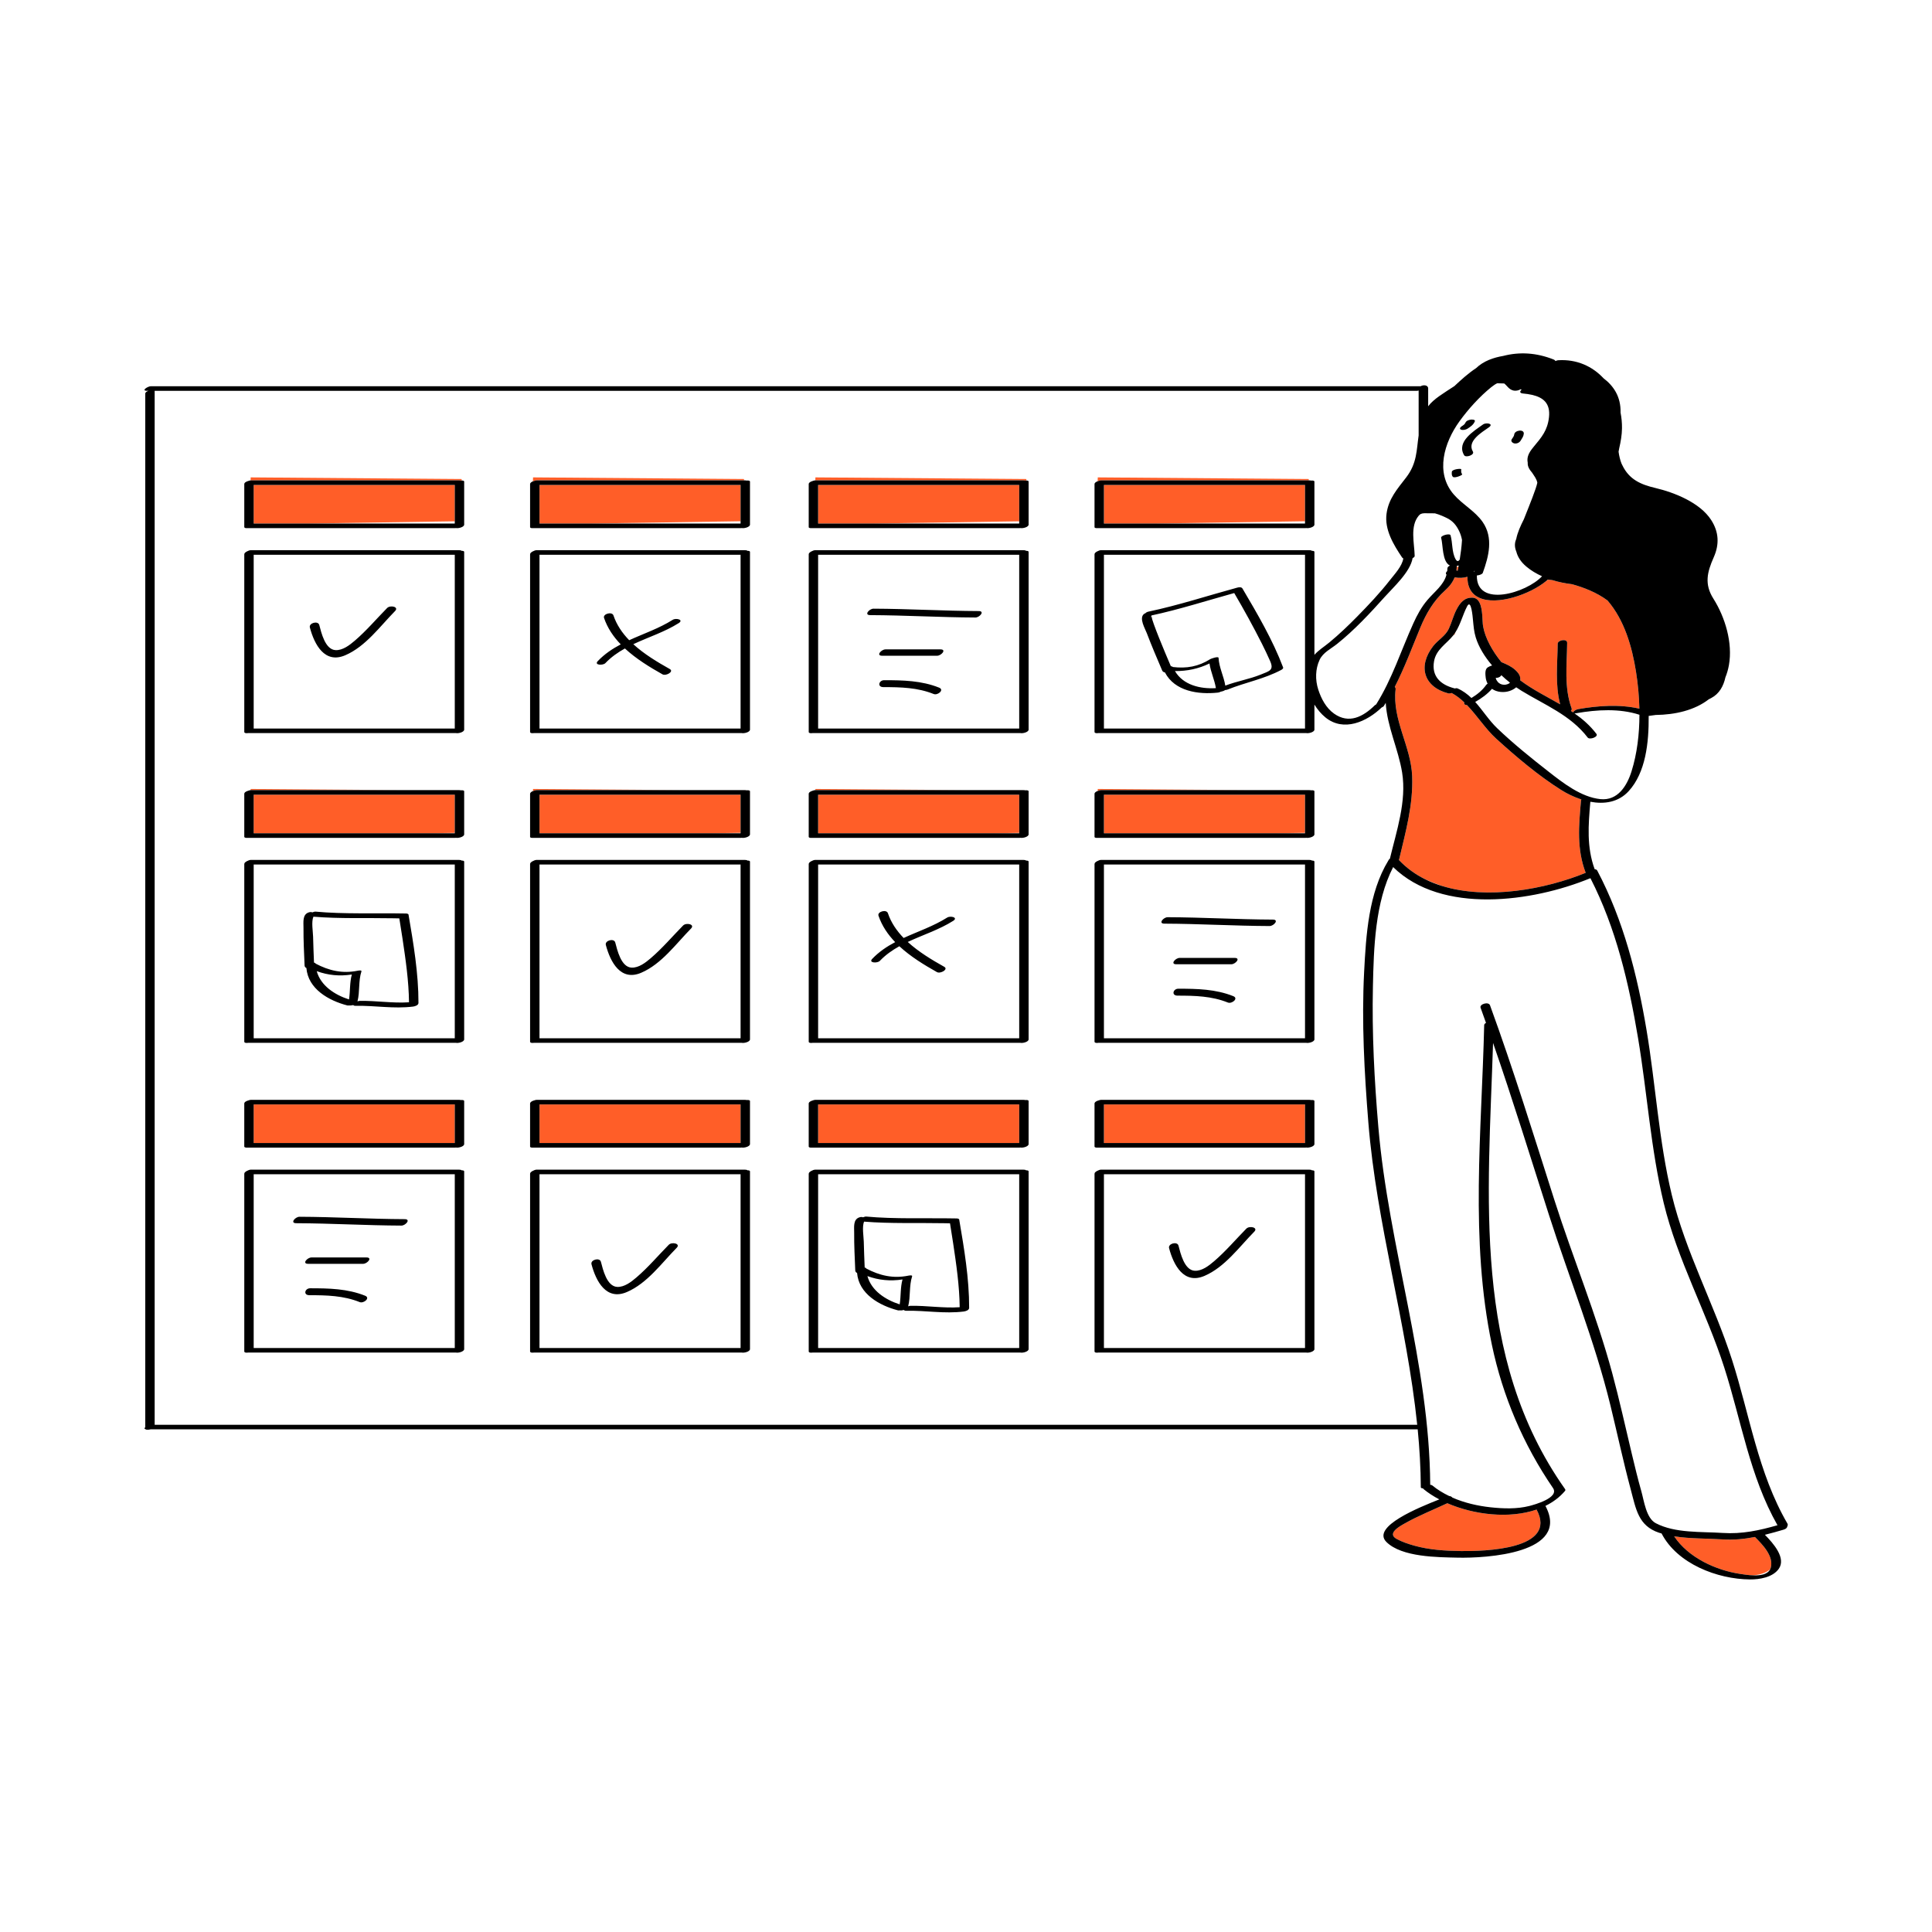 <svg xmlns="http://www.w3.org/2000/svg" xmlns:xlink="http://www.w3.org/1999/xlink" id="Layer_1" x="0px" y="0px" width="595.28px" height="595.28px" viewBox="0 0 595.28 595.28" xml:space="preserve"><path id="color_x5F_2" fill="#ff5e28" d="M340.137,340.294c20.653,0,41.306,0,61.959,0c0,3.962,0,7.924,0,11.887 c-20.653,0-41.306,0-61.959,0C340.137,348.219,340.137,344.257,340.137,340.294z M338.242,339.137 c0.044-0.015,0.088-0.031,0.133-0.044l-0.131-0.001L338.242,339.137z M250.743,353.592l0.096-0.001c-0.032,0-0.063,0-0.096,0 V353.592z M252.076,352.181c20.653,0,41.306,0,61.958,0c0-3.962,0-7.924,0-11.887c-20.653,0-41.306,0-61.958,0 C252.076,344.257,252.076,348.219,252.076,352.181z M166.226,352.181c20.653,0,41.306,0,61.959,0c0-3.962,0-7.924,0-11.887 c-20.653,0-41.306,0-61.959,0C166.226,344.257,166.226,348.219,166.226,352.181z M163.743,353.592l0.056-0.001 c-0.02-0.002-0.037-0.006-0.056-0.009L163.743,353.592z M164.241,339.167c0.071-0.027,0.146-0.051,0.22-0.074l-0.218-0.002 L164.241,339.167z M78.165,352.181c20.653,0,41.306,0,61.959,0c0-3.962,0-7.924,0-11.887c-20.653,0-41.306,0-61.959,0 C78.165,344.257,78.165,348.219,78.165,352.181z M76.743,353.592l0.096-0.001c-0.032,0-0.063,0-0.096,0V353.592z M338.243,243.092 l-0.021,0.617c0.094-0.033,0.19-0.063,0.289-0.089c0.263-0.102,0.522-0.169,0.722-0.169c15.222,0,30.444,0,45.666,0L338.243,243.092 z M340.137,256.746c17.677,0,35.354,0,53.032,0l8.927-0.136c0-3.917,0-7.833,0-11.75c-20.653,0-41.306,0-61.959,0 C340.137,248.822,340.137,252.784,340.137,256.746z M252.076,256.746c18.031,0,36.062,0,54.093,0l7.866-0.12 c0-3.922,0-7.844,0-11.766c-20.653,0-41.306,0-61.958,0C252.076,248.822,252.076,252.784,252.076,256.746z M251.243,243.092 l-0.012,0.359c15.556,0,31.112,0,46.667,0L251.243,243.092z M166.226,256.746c17.647,0,35.295,0,52.943,0l9.016-0.138 c0-3.916,0-7.832,0-11.748c-20.653,0-41.306,0-61.959,0C166.226,248.822,166.226,252.784,166.226,256.746z M164.243,243.092 l-0.022,0.649c0.122-0.047,0.249-0.087,0.378-0.121c0.264-0.102,0.522-0.169,0.722-0.169c15.192,0,30.385,0,45.578,0 L164.243,243.092z M78.165,256.746c18.001,0,36.002,0,54.004,0l7.955-0.122c0-3.921,0-7.843,0-11.764c-20.653,0-41.306,0-61.959,0 C78.165,248.822,78.165,252.784,78.165,256.746z M77.243,243.092l-0.013,0.361c0.01,0,0.021-0.002,0.03-0.002 c15.546,0,31.092,0,46.638,0L77.243,243.092z M340.137,161.311c5.332,0,10.664,0,15.996,0l45.963-0.702c0-3.728,0-7.456,0-11.184 c-20.653,0-41.306,0-61.959,0C340.137,153.388,340.137,157.349,340.137,161.311z M338.202,148.281 c0.1-0.036,0.204-0.068,0.309-0.096c0.263-0.102,0.522-0.169,0.722-0.169c21.336,0,42.674,0,64.011,0v-0.424l-65-0.5 L338.202,148.281z M251.211,148.016c21.388,0,42.776,0,64.164,0c0.236,0,0.409,0.021,0.533,0.058c0.117-0.012,0.23-0.02,0.335-0.018 v-0.464l-65-0.5L251.211,148.016z M252.076,161.311c5.686,0,11.371,0,17.057,0l44.902-0.686c0-3.733,0-7.467,0-11.2 c-20.653,0-41.306,0-61.958,0C252.076,153.388,252.076,157.349,252.076,161.311z M164.201,148.315 c0.127-0.051,0.261-0.094,0.397-0.13c0.264-0.102,0.522-0.169,0.722-0.169c21.307,0,42.615,0,63.922,0v-0.424l-65-0.5 L164.201,148.315z M166.226,161.311c5.302,0,10.605,0,15.907,0l46.052-0.703c0-3.728,0-7.455,0-11.183c-20.653,0-41.306,0-61.959,0 C166.226,153.388,166.226,157.349,166.226,161.311z M78.165,161.311c5.656,0,11.313,0,16.968,0l44.991-0.687 c0-3.733,0-7.466,0-11.199c-20.653,0-41.306,0-61.959,0C78.165,153.388,78.165,157.349,78.165,161.311z M77.211,148.021 c0.016-0.001,0.034-0.004,0.049-0.004c21.401,0,42.802,0,64.204,0c0.236,0,0.409,0.021,0.533,0.058 c0.085-0.009,0.167-0.014,0.247-0.016v-0.467l-65-0.5L77.211,148.021z M445.946,463.17c-4.389,2.055-8.954,3.865-13.167,6.25 c-1.459,0.827-5.607,3.062-2.407,4.776c1.708,0.915,3.518,1.518,5.376,2.042c4.618,1.305,9.621,1.606,14.396,1.665 c7.155,0.087,29.933-0.429,23.3-12.782C465.046,468.009,454.227,466.757,445.946,463.17z M540.729,473.571 c-3.258,0.632-6.554,0.97-9.987,0.742c-4.766-0.316-10.008-0.172-14.907-0.949c4.337,6.55,12.825,10.455,20.325,11.583 c0.976,0.146,2.551,0.408,4.143,0.45c2.003-0.231,3.846-0.746,5.114-1.874c0.085-0.172,0.158-0.355,0.208-0.557 C546.517,479.435,543.079,475.93,540.729,473.571z M448.243,195.426c0,0,0.075-0.235,0.198-0.617 c-0.157,0.246-0.313,0.492-0.491,0.729c-0.07,0.093-0.144,0.181-0.216,0.271C448.044,195.572,448.243,195.426,448.243,195.426z  M449.354,174.719c0,0,0.007-0.038,0.019-0.098l-0.526,0.041c-0.017,0.381-0.048,0.75-0.097,1.103c0.125,0.037,0.25,0.069,0.375,0.1 L449.354,174.719z M495.297,185.013c-3.346-2.499-7.455-4.056-10.935-5.01c-2.023-0.237-4.062-0.65-6.019-1.25 c-0.852-0.121-1.354-0.165-1.354-0.165s-0.2,0.153-0.536,0.393c-4.975,4.143-15.246,7.717-20.711,5.179 c-0.58-0.269-1.107-0.603-1.566-1.016c-1.292-1.164-2.06-2.923-2.033-5.429c-1.283,0.392-2.624,0.418-3.943,0.178 c-0.595,1.509-1.585,2.805-3.011,4.086c-3.476,3.124-5.762,7.051-7.537,11.325c-2.566,6.18-4.875,12.426-7.908,18.349 c0.192,0.165,0.304,0.404,0.265,0.736c-1.094,9.379,4.76,17.559,5.099,26.771c0.327,8.885-1.974,17.001-3.994,25.55 c-0.021,0.089-0.056,0.173-0.099,0.254c2.408,2.556,5.222,4.554,8.323,6.065c1.526,0.663,3.175,1.321,4.91,1.932 c14.073,4.382,31.975,1.026,44.327-4.028c-2.79-7.343-2.122-14.476-1.446-22.253c0.009-0.109,0.045-0.209,0.09-0.305l-0.156-0.108 c-2.187-0.728-4.269-1.748-6.051-2.871c-7.073-4.455-13.824-10.185-20.012-15.802c-3.226-2.928-5.848-7.064-9.001-10.343 c-0.199-0.007-0.394-0.039-0.576-0.125c-0.337-0.16-0.342-0.424-0.213-0.665c-1.203-1.156-2.493-2.169-3.926-2.936 c-0.38,0.132-0.762,0.195-1.024,0.126c-7.639-2.005-9.453-8.396-4.685-14.561c1.481-1.916,3.794-3.108,4.84-5.375 c0.882-1.912,1.391-4.027,2.363-5.893c1.104-2.116,2.449-3.789,4.995-3.66c0.207,0.011,0.397,0.046,0.575,0.101 c0.687,0.209,1.167,0.731,1.514,1.421c1.052,2.089,0.835,5.755,1.09,7.24c0.64,3.729,2.94,7.773,5.675,11.125 c0.035,0.011,0.073,0.008,0.107,0.021c1.449,0.585,2.98,1.286,4.145,2.355c0.692,0.636,1.435,1.466,1.537,2.45 c0.027,0.26,0.023,0.508-0.007,0.746c3.843,2.89,8.171,5.008,12.308,7.397c-1.605-6.061-0.828-12.439-0.766-18.667 c0.012-1.144,2.933-1.675,2.919-0.285c-0.068,6.773-1,13.698,1.371,20.204c0.104,0.287-0.002,0.554-0.226,0.774 c0.235,0.155,0.475,0.305,0.708,0.464c0.063-0.344,0.81-0.885,1.54-1.012c6.042-1.054,12.754-1.556,18.859-0.142 c-0.087-3.873-0.457-7.71-1.035-11.36C502.843,199.151,500.47,191.011,495.297,185.013z"></path><path id="color_x5F_1" d="M458.767,131.653c-2.138,1.527-6.87,4.266-4.947,7.479c0.627,1.05-2.192,1.972-2.689,1.141 c-2.489-4.161,2.971-7.455,5.833-9.501C457.882,130.116,460.365,130.511,458.767,131.653z M450.233,144.599 c0.022-0.329-2.843-0.031-2.897,0.776c-0.037,0.54-0.092,1.051,0.265,1.496c0.301,0.376,1.182,0.108,1.555,0.008 c0.097-0.026,1.567-0.504,1.342-0.785C450.142,145.65,450.197,145.139,450.233,144.599z M466.673,136.634 c0.763,0.101,1.49-0.253,1.884-0.899c0.417-0.685,0.853-1.247,0.943-2.072c0.167-1.528-2.793-1.15-2.94,0.203 c-0.063,0.579-0.467,0.984-0.783,1.502C465.388,136.008,466.119,136.561,466.673,136.634z M450.137,132.364 c0.604,0.256,1.515,0.048,2.046-0.293c0.917-0.59,1.801-1.194,2.233-2.236c0.25-0.602-0.972-0.579-1.23-0.544 c-0.587,0.081-1.408,0.338-1.658,0.94c-0.219,0.527-0.678,0.808-1.114,1.088C450.075,131.537,449.491,132.09,450.137,132.364z  M550.71,470.25c-0.028,0.395-0.354,0.826-1.082,1.041c-1.956,0.58-3.893,1.125-5.832,1.601c2.53,2.579,6.677,7.195,4.229,10.548 c-1.885,2.582-5.857,3.233-8.839,3.209c-10.042-0.08-22.39-4.806-27.231-14.168c-0.252-0.075-0.513-0.13-0.761-0.213 c-6.434-2.141-7.115-7.294-8.75-13.389c-2.294-8.552-4.139-17.211-6.235-25.812c-4.876-20.001-12.682-39.141-18.954-58.733 c-5.664-17.689-11.141-35.439-17.221-52.989c-1.477,47.143-6.587,96.745,22.171,137.443c0.132,0.186,0.163,0.396,0.001,0.588 c-1.658,1.958-3.718,3.475-6.035,4.616c7.837,14.711-18.433,16.142-27.046,15.947c-6.135-0.139-17.17-0.122-21.927-4.805 c-4.827-4.753,10.261-10.754,16.277-13.146c-1.809-0.951-3.455-2.016-4.862-3.179c-0.084-0.069-0.121-0.145-0.131-0.223 c-0.406-0.001-0.707-0.1-0.708-0.321c-0.036-5.993-0.387-11.949-0.964-17.879c-0.073,0.012-0.142,0.019-0.205,0.019 c-130.073,0-260.146,0-390.22,0c-0.659,0.177-1.363,0.183-1.568-0.047c-0.413-0.098-0.348-0.344-0.064-0.603 c0-106.152,0-212.305,0-318.458c0-0.383,0.44-0.69,0.976-0.882c-0.145,0-0.289,0-0.434,0c-1.946,0,0.261-1.409,1.19-1.409 c130.411,0,260.823,0,391.235,0c0.861-0.497,2.321-0.394,2.321,0.69c0,1.831,0,3.661,0,5.491c1.697-2.295,4.836-4.079,8.079-6.221 c2.113-1.987,4.258-3.929,6.701-5.547c2.282-2.197,5.407-3.261,8.334-3.748c5.062-1.317,10.264-0.997,15.505,1.087 c0.335,0.133,0.515,0.307,0.585,0.496c0.298-0.141,0.599-0.242,0.823-0.256c5.75-0.366,10.571,1.87,14.006,5.559 c3.037,2.294,5.377,5.641,5.244,10.565c0.306,1.568,0.46,3.187,0.442,4.828c-0.022,2.038-0.387,4.162-0.851,6.143 c-0.098,0.419-0.159,0.767-0.203,1.089c0.185,1.34,0.48,2.559,0.908,3.646c0.081,0.163,0.161,0.32,0.25,0.507 c2.09,4.381,5.63,5.948,10.155,7.015c5.928,1.397,13.791,4.53,17.235,9.895c2.361,3.677,2.545,7.475,0.777,11.46 c-2.046,4.611-2.938,8.274-0.113,12.746c3.625,5.738,6.009,13.641,4.789,20.479c-0.243,1.362-0.613,2.611-1.081,3.765 c-0.603,2.729-1.889,5.059-4.344,6.368c-0.26,0.139-0.523,0.274-0.789,0.407c-4.361,3.386-10.363,4.752-16.34,4.824 c-1.202,0.185-1.988,0.272-2.17,0.291c0.068,8.267-0.923,17.444-6.159,23.176c-3.162,3.461-7.533,4.076-11.813,3.275 c-0.626,7.216-1.167,13.934,1.326,20.78c0.353,0.022,0.655,0.152,0.8,0.426c8.083,15.313,12.338,32.149,15.187,49.141 c2.816,16.801,3.781,34.189,7.771,50.762c4.242,17.616,13.042,33.651,18.567,50.849c5.426,16.89,8.018,34.903,17.06,50.426 C550.896,469.719,550.863,470.003,550.71,470.25z M487.242,246.328c-0.061-0.02-0.119-0.043-0.18-0.063 c-2.187-0.728-4.269-1.748-6.051-2.871c-7.073-4.455-13.824-10.185-20.012-15.802c-3.226-2.928-5.848-7.064-9.001-10.343 c-0.199-0.007-0.394-0.039-0.576-0.125c-0.337-0.16-0.342-0.424-0.213-0.665c-1.203-1.156-2.493-2.169-3.926-2.936 c-0.38,0.132-0.762,0.195-1.024,0.126c-7.639-2.005-9.453-8.396-4.685-14.561c1.481-1.916,3.794-3.108,4.84-5.375 c0.882-1.912,1.391-4.027,2.363-5.893c1.104-2.116,2.449-3.789,4.995-3.66c0.207,0.011,0.397,0.046,0.575,0.101 c0.687,0.209,1.167,0.731,1.514,1.421c1.052,2.089,0.835,5.755,1.09,7.24c0.64,3.729,2.94,7.773,5.675,11.125 c0.035,0.011,0.073,0.008,0.107,0.021c1.449,0.585,2.98,1.286,4.145,2.355c0.692,0.636,1.435,1.466,1.537,2.45 c0.027,0.26,0.023,0.508-0.007,0.746c3.843,2.89,8.171,5.008,12.308,7.397c-1.605-6.061-0.828-12.439-0.766-18.667 c0.012-1.144,2.933-1.675,2.919-0.285c-0.068,6.773-1,13.698,1.371,20.204c0.104,0.287-0.002,0.554-0.226,0.774 c0.235,0.155,0.475,0.305,0.708,0.464c0.063-0.344,0.81-0.885,1.54-1.012c6.042-1.054,12.754-1.556,18.859-0.142 c-0.087-3.873-0.457-7.71-1.035-11.36c-1.243-7.842-3.616-15.982-8.789-21.98c-3.346-2.499-7.455-4.056-10.935-5.01 c-2.023-0.237-4.062-0.65-6.019-1.25c-0.852-0.121-1.354-0.165-1.354-0.165s-0.02-0.01-0.049-0.025 c-0.154,0.14-0.319,0.279-0.486,0.418c-4.975,4.143-15.246,7.717-20.711,5.179c-0.58-0.269-1.107-0.603-1.566-1.016 c-1.292-1.164-2.06-2.923-2.033-5.429c-1.283,0.392-2.624,0.418-3.943,0.178c-0.595,1.509-1.585,2.805-3.011,4.086 c-3.476,3.124-5.762,7.051-7.537,11.325c-2.566,6.18-4.875,12.426-7.908,18.349c0.192,0.165,0.304,0.404,0.265,0.736 c-1.094,9.379,4.76,17.559,5.099,26.771c0.327,8.885-1.974,17.001-3.994,25.55c-0.021,0.089-0.056,0.173-0.099,0.254 c2.408,2.556,5.222,4.554,8.323,6.065c1.569,0.765,3.212,1.403,4.91,1.932c14.073,4.382,31.975,1.026,44.327-4.028 c-2.79-7.343-2.122-14.476-1.446-22.253c0.009-0.109,0.045-0.209,0.09-0.305C487.226,246.358,487.234,246.344,487.242,246.328z  M435.476,192.054c1.158-2.557,2.477-4.995,4.302-7.15c2.227-2.628,5.038-4.596,5.915-7.845c-0.351-0.331-0.177-0.763,0.222-1.109 c0.032-0.271,0.052-0.552,0.058-0.842c0.006-0.356,0.345-0.646,0.786-0.848c-2.457-1.162-2.102-6.386-2.72-8.548 c-0.2-0.7,2.691-1.497,2.897-0.776c0.672,2.35,0.353,5.164,1.552,7.35c0.462,0.843,0.908,0.676,1.278,0.115 c0.262-1.629,0.576-3.887,0.703-6.016c-0.179-0.951-0.464-1.881-0.885-2.753c-0.856-1.775-1.915-3.079-3.693-3.973 c-0.903-0.454-2.309-1.1-3.771-1.494c-1.013-0.025-2.1-0.027-3.265-0.027c-0.412,0-0.787,0.088-1.134,0.236 c-0.213,0.141-0.414,0.301-0.587,0.506c-2.763,3.278-1.333,8.506-1.251,12.41c0.006,0.266-0.262,0.494-0.635,0.667 c-0.714,4.282-5.977,9.031-8.55,11.904c-4.579,5.111-9.379,10.27-14.753,14.562c-1.87,1.493-4.3,2.621-5.356,4.875 c-1.328,2.834-1.376,6.189-0.421,9.153c0.905,2.807,2.403,5.678,4.874,7.427c4.588,3.248,8.928,0.992,12.559-2.571 c0.095-0.094,0.235-0.173,0.396-0.24C428.941,209.19,431.661,200.477,435.476,192.054z M465.201,210.382 c0.006-0.008,0.008-0.01,0.016-0.019c0.008-0.009,0.015-0.02,0.023-0.03c-0.901-0.713-1.792-1.482-2.657-2.3 c-0.326,0.615-1.071,0.863-1.733,0.832c0.046,0.16,0.088,0.321,0.152,0.474c0.016,0.037,0.025,0.062,0.032,0.079 c0.008,0.013,0.013,0.022,0.024,0.042c0.044,0.081,0.088,0.161,0.138,0.238c0.107,0.166,0.223,0.328,0.355,0.475 c0.019,0.021,0.039,0.042,0.059,0.063c0.06,0.054,0.121,0.107,0.184,0.157c0.126,0.098,0.257,0.19,0.395,0.272 c0.052,0.025,0.104,0.05,0.158,0.072c0.111,0.047,0.223,0.091,0.338,0.128c0.031,0.01,0.063,0.019,0.094,0.028 c0.109,0.023,0.219,0.044,0.33,0.059c0.099,0.013,0.197,0.02,0.296,0.027c0.062,0,0.128,0.001,0.167-0.001 c0.119-0.006,0.238-0.013,0.356-0.027c0.018-0.002,0.023-0.002,0.038-0.004c0.184-0.038,0.364-0.093,0.542-0.15 c0.119-0.054,0.342-0.151,0.43-0.201c0.015-0.012,0.023-0.019,0.044-0.034C465.056,210.504,465.13,210.444,465.201,210.382z  M453.367,215.063c1.741-1.05,3.358-2.331,4.528-3.999c0.117-0.167,0.282-0.297,0.464-0.409c-0.298-0.585-0.511-1.2-0.587-1.856 c-0.113-0.972-0.317-2.565,0.621-3.168c0.354-0.228,0.838-0.461,1.345-0.595c-2.275-2.678-4.124-5.651-5.042-8.658 c-0.553-1.81-0.668-3.503-0.854-5.372c-0.086-0.866-0.531-6.616-1.798-4.186c-1.367,2.622-2.013,5.514-3.601,7.991 c-0.157,0.246-0.313,0.492-0.491,0.729c-0.07,0.093-0.144,0.181-0.216,0.271c-2.108,2.634-5.253,4.283-5.89,7.963 c-0.792,4.578,1.957,7.176,6.184,8.286c0.072,0.019,0.127,0.042,0.184,0.065c0.337-0.083,0.648-0.11,0.854-0.021 C450.738,212.831,452.126,213.866,453.367,215.063z M448.75,175.764c0.125,0.037,0.25,0.069,0.375,0.1l0.229-1.146 c0,0,0.007-0.038,0.019-0.098c0.016-0.081,0.04-0.206,0.072-0.381c-0.187,0.053-0.378,0.1-0.58,0.137 c-0.002,0.099-0.014,0.188-0.018,0.285C448.831,175.042,448.799,175.411,448.75,175.764z M454.175,175.947 c0.051,0.108,0.072,0.225,0.059,0.348c0.046-0.135,0.094-0.271,0.139-0.404L454.175,175.947z M455.043,177.313 c-0.159,10.108,15.362,5.333,20.084,0.237c-1.768-0.795-3.408-1.774-4.823-2.967c-1.738-1.465-2.688-3.01-3.092-4.604 c-0.479-1.153-0.607-2.352-0.171-3.551c0.044-0.122,0.093-0.251,0.139-0.375c0.395-1.992,1.311-4.023,2.339-6.042 c1.875-4.714,3.779-9.393,4.155-11.27c0.001-0.007,0.001-0.015,0.003-0.022c-0.249-1.204-0.919-1.996-1.612-3.077 c-0.745-0.883-1.44-1.846-1.347-3.062c-0.336-1.681,0.268-3.045,1.791-4.87c2.544-3.048,4.305-5.122,4.756-9.143 c0.485-4.328-1.801-6.129-5.248-6.908l-0.001,0l-0.003-0.001c-0.857-0.194-1.782-0.327-2.758-0.417 c-1.132-0.104-0.979-0.706-0.423-1.174l-0.296-0.148c-0.612,0.419-1.563,0.558-2.192,0.42c-1.45-0.318-2.028-1.563-2.875-2.186 c-0.567-0.031-1.28-0.054-2.157-0.06c-0.511,0.235-1.11,0.613-1.854,1.216c-3.612,2.928-7.077,6.765-9.8,10.54 c-4.644,6.438-7.568,15.749-1.743,22.489c2.675,3.095,6.571,5.117,8.91,8.49c3.355,4.84,1.91,10.531,0.044,15.679 C456.711,176.941,455.8,177.238,455.043,177.313z M505.139,220.23c-6.135-1.999-13.111-1.581-19.37-0.489 c-0.276,0.048-0.485,0.062-0.647,0.053c2.489,1.743,4.801,3.749,6.751,6.307c0.716,0.939-2.079,1.941-2.689,1.141 c-5.254-6.893-13.241-10.044-20.388-14.409c-0.537-0.328-1.081-0.69-1.626-1.068c-0.585,0.507-1.306,0.893-2.05,1.139 c-1.728,0.57-3.905,0.41-5.417-0.667c-1.44,1.646-3.26,2.968-5.167,4.043c2.321,2.583,4.216,5.642,6.743,8.067 c4.956,4.757,10.452,9.177,15.863,13.408c4.5,3.519,10.044,7.854,15.958,8.466c5.365,0.554,8.213-4.124,9.601-8.557 C504.413,232.197,505.127,226.201,505.139,220.23z M436.665,438.997c-3.225-31.248-12.544-61.802-15.057-93.179 c-1.231-15.378-2.094-30.893-1.3-46.317c0.587-11.409,1.372-24.348,7.471-34.366c0.057-0.094,0.107-0.192,0.165-0.286 c0.009-0.014,0.024-0.027,0.036-0.042c0.042-0.045,0.086-0.09,0.138-0.132c0.007-0.006,0.014-0.01,0.021-0.016 c0.028-0.021,0.054-0.041,0.085-0.06c0.008-0.005,0.016-0.011,0.024-0.017c2.036-8.509,5.198-17.685,3.772-26.542 c-1.164-7.229-4.641-14.168-5.051-21.478c-0.201,0.326-0.387,0.659-0.594,0.981c-0.107,0.167-0.347,0.313-0.639,0.428 c-4.563,4.381-11.749,7.68-17.388,3.045c-1.285-1.056-2.424-2.407-3.354-3.921c0,2.571,0,5.142,0,7.713 c0,0.785-1.836,1.251-2.583,1.057c-0.058,0.008-0.114,0.014-0.165,0.014c-21.286,0-42.573,0-63.859,0 c-0.545,0.075-1.009,0.01-1.106-0.216c-0.001-0.002-0.002-0.004-0.003-0.007c-0.01-0.025-0.037-0.042-0.037-0.072 c0-18.255,0-36.51,0-54.765c0-0.06,0.011-0.119,0.032-0.175c0-0.412,1.3-1.123,1.961-1.123c21.401,0,42.802,0,64.204,0 c0.458,0,0.679,0.08,0.748,0.199c0.457-0.016,0.81,0.081,0.81,0.323c0,10.573,0,21.146,0,31.72c1.308-1.477,2.952-2.454,4.621-3.832 c2.98-2.461,5.784-5.143,8.492-7.898c3.547-3.608,7.051-7.307,10.164-11.302c1.394-1.789,3.74-4.248,4.112-6.666 c-0.155-0.069-0.289-0.169-0.384-0.311c-2.615-3.891-5.442-8.535-4.786-13.456c0.62-4.646,3.308-7.613,6.064-11.208 c3.323-4.335,3.156-8.269,3.827-12.93c0-4.612,0-9.225,0-13.837c-0.183,0.056-0.356,0.092-0.499,0.092 c-129.661,0-259.323,0-388.984,0c0.018,0.032,0.029,0.066,0.029,0.105c0,106.159,0,212.316,0,318.475 C177.321,438.997,306.993,438.997,436.665,438.997z M402.096,224.471c0-17.846,0-35.693,0-53.539c-20.653,0-41.306,0-61.959,0 c0,17.846,0,35.693,0,53.539C360.79,224.471,381.443,224.471,402.096,224.471z M473.446,465.122c-8.4,2.887-19.219,1.635-27.5-1.952 c-4.389,2.055-8.954,3.865-13.167,6.25c-1.459,0.827-5.607,3.062-2.407,4.776c1.708,0.915,3.518,1.518,5.376,2.042 c4.618,1.305,9.621,1.606,14.396,1.665C457.301,477.991,480.079,477.475,473.446,465.122z M545.416,483.523 c0.085-0.172,0.158-0.355,0.208-0.557c0.892-3.532-2.546-7.037-4.896-9.396c-3.258,0.632-6.554,0.97-9.987,0.742 c-4.766-0.316-10.008-0.172-14.907-0.949c4.337,6.55,12.825,10.455,20.325,11.583c0.976,0.146,2.551,0.408,4.143,0.45 C542.45,485.455,544.627,485.109,545.416,483.523z M547.669,469.948c-8.566-15.093-11.15-32.27-16.4-48.609 c-5.496-17.105-14.44-33.186-18.653-50.682c-4.008-16.645-5.083-33.969-7.91-50.835c-2.84-16.943-6.775-33.829-14.649-49.198 c-0.036-0.002-0.071-0.006-0.107-0.011c-17.684,7.274-45.67,11.235-60.698-3.448c-5.61,10.863-5.977,25.022-6.236,36.784 c-0.318,14.458,0.445,28.923,1.674,43.325c3.159,37.027,15.756,72.89,15.98,110.216c0,0,0,0.001,0,0.001 c0.257,0.008,0.482,0.065,0.634,0.191c1.57,1.298,3.335,2.362,5.198,3.261c0.434,0.032,0.802,0.223,0.996,0.486 c3.733,1.637,7.839,2.57,11.768,2.993c3.91,0.421,8.074,0.571,11.921-0.401c1.586-0.401,9.365-2.537,7.306-5.546 c-9.122-13.331-15.499-28.279-18.818-44.097c-6.806-32.434-3.149-65.732-2.374-98.541c0.006-0.26,0.235-0.493,0.558-0.671 c-0.553-1.552-1.099-3.104-1.664-4.652c-0.42-1.15,2.46-1.976,2.897-0.776c7.23,19.818,13.443,39.974,19.857,60.065 c5.677,17.785,12.94,35.265,17.8,53.276c2.216,8.211,4.04,16.516,6.016,24.787c0.928,3.882,1.859,7.769,2.953,11.608 c0.84,2.949,1.473,8.298,4.47,9.86c5.993,3.124,14.006,2.552,20.571,2.988C536.711,472.719,542.042,471.561,547.669,469.948z  M143.021,170.044c0,18.255,0,36.51,0,54.765c0,0.785-1.836,1.251-2.583,1.058c-0.058,0.008-0.113,0.014-0.164,0.014 c-21.286,0-42.573,0-63.86,0c-0.546,0.075-1.012,0.009-1.107-0.218c0-0.001-0.001-0.002-0.002-0.004 c-0.01-0.026-0.037-0.043-0.037-0.073c0-18.255,0-36.51,0-54.765c0-0.061,0.011-0.12,0.032-0.177 c0.004-0.412,1.301-1.121,1.961-1.121c21.401,0,42.802,0,64.204,0c0.457,0,0.679,0.08,0.748,0.199 C142.668,169.706,143.021,169.803,143.021,170.044z M78.165,224.471c20.653,0,41.306,0,61.959,0c0-17.846,0-35.693,0-53.539 c-20.653,0-41.306,0-61.959,0C78.165,188.778,78.165,206.625,78.165,224.471z M143.021,148.382c0,4.417,0,8.834,0,13.252 c0,0.771-1.771,1.234-2.542,1.066c-0.073,0.012-0.143,0.02-0.206,0.02c-21.331,0-42.663,0-63.994,0 c-0.482,0.047-0.875-0.021-0.971-0.222c-0.003-0.008-0.009-0.015-0.011-0.023c-0.007-0.022-0.03-0.039-0.03-0.064 c0-4.417,0-8.834,0-13.252c0-0.453,0.611-0.797,1.272-0.974c0.243-0.094,0.48-0.156,0.672-0.165 c0.016-0.001,0.034-0.004,0.049-0.004c21.401,0,42.802,0,64.204,0c0.236,0,0.409,0.021,0.533,0.058 c0.085-0.009,0.167-0.014,0.247-0.016C142.685,148.049,143.021,148.146,143.021,148.382z M95.133,161.311 c14.997,0,29.994,0,44.991,0c0-0.229,0-0.458,0-0.687c0-3.733,0-7.466,0-11.199c-20.653,0-41.306,0-61.959,0 c0,3.962,0,7.923,0,11.886C83.821,161.311,89.477,161.311,95.133,161.311z M231.082,170.044c0,18.255,0,36.51,0,54.765 c0,0.785-1.836,1.251-2.583,1.057c-0.058,0.008-0.114,0.014-0.165,0.014c-21.286,0-42.573,0-63.859,0 c-0.545,0.075-1.009,0.01-1.106-0.216c-0.001-0.002-0.003-0.004-0.003-0.007c-0.01-0.025-0.037-0.042-0.037-0.072 c0-18.255,0-36.51,0-54.765c0-0.06,0.012-0.119,0.032-0.175c0-0.412,1.3-1.123,1.961-1.123c21.401,0,42.802,0,64.204,0 c0.458,0,0.679,0.08,0.748,0.199C230.729,169.706,231.082,169.803,231.082,170.044z M166.226,224.471c20.653,0,41.306,0,61.959,0 c0-17.846,0-35.693,0-53.539c-20.653,0-41.306,0-61.959,0C166.226,188.778,166.226,206.625,166.226,224.471z M231.082,148.382 c0,4.417,0,8.834,0,13.252c0,0.771-1.771,1.234-2.542,1.066c-0.073,0.012-0.143,0.02-0.206,0.02c-21.331,0-42.663,0-63.994,0 c-0.552,0.054-1.012-0.033-1.012-0.31c0-4.417,0-8.834,0-13.252c0-0.358,0.385-0.65,0.873-0.843c0.127-0.051,0.261-0.094,0.397-0.13 c0.264-0.102,0.522-0.169,0.722-0.169c21.307,0,42.615,0,63.922,0c0.094,0,0.188,0,0.281,0c0.236,0,0.409,0.021,0.533,0.058 C230.615,148.017,231.082,148.104,231.082,148.382z M182.133,161.311c15.351,0,30.701,0,46.052,0c0-0.234,0-0.469,0-0.703 c0-3.728,0-7.455,0-11.183c-20.653,0-41.306,0-61.959,0c0,3.962,0,7.923,0,11.886C171.528,161.311,176.831,161.311,182.133,161.311z  M316.932,170.044c0,18.255,0,36.51,0,54.765c0,0.785-1.836,1.251-2.583,1.058c-0.058,0.008-0.113,0.014-0.164,0.014 c-21.287,0-42.573,0-63.859,0c-0.544,0.075-1.007,0.01-1.106-0.215c-0.001-0.003-0.003-0.006-0.004-0.009 c-0.01-0.024-0.036-0.042-0.036-0.071c0-18.255,0-36.51,0-54.765c0-0.06,0.012-0.118,0.032-0.173 c-0.004-0.411,1.299-1.125,1.96-1.125c21.401,0,42.803,0,64.204,0c0.457,0,0.679,0.08,0.748,0.199 C316.58,169.706,316.932,169.803,316.932,170.044z M252.076,224.471c20.653,0,41.306,0,61.958,0c0-17.846,0-35.693,0-53.539 c-20.653,0-41.306,0-61.958,0C252.076,188.778,252.076,206.625,252.076,224.471z M316.932,148.382c0,4.417,0,8.834,0,13.252 c0,0.771-1.771,1.234-2.542,1.066c-0.073,0.012-0.143,0.02-0.206,0.02c-21.331,0-42.663,0-63.994,0 c-0.552,0.054-1.012-0.033-1.012-0.31c0-4.417,0-8.834,0-13.252c0-0.452,0.61-0.796,1.27-0.973c0.264-0.102,0.523-0.169,0.723-0.169 c0.014,0,0.027,0,0.041,0c21.388,0,42.776,0,64.164,0c0.236,0,0.409,0.021,0.533,0.058c0.117-0.012,0.23-0.02,0.335-0.018 C316.641,148.061,316.932,148.162,316.932,148.382z M269.133,161.311c14.967,0,29.935,0,44.902,0c0-0.229,0-0.457,0-0.686 c0-3.733,0-7.467,0-11.2c-20.653,0-41.306,0-61.958,0c0,3.962,0,7.923,0,11.886C257.762,161.311,263.447,161.311,269.133,161.311z  M337.24,162.411c0-4.417,0-8.834,0-13.252c0-0.38,0.433-0.685,0.962-0.877c0.1-0.036,0.204-0.068,0.309-0.096 c0.263-0.102,0.522-0.169,0.722-0.169c21.336,0,42.674,0,64.011,0c0.064,0,0.128,0,0.193,0c0.236,0,0.409,0.021,0.533,0.058 c0.558-0.057,1.025,0.029,1.025,0.308c0,4.417,0,8.834,0,13.252c0,0.771-1.771,1.234-2.542,1.066 c-0.073,0.012-0.143,0.02-0.206,0.02c-21.331,0-42.663,0-63.994,0C337.7,162.774,337.24,162.688,337.24,162.411z M402.096,149.425 c-20.653,0-41.306,0-61.959,0c0,3.962,0,7.923,0,11.886c5.332,0,10.664,0,15.996,0c15.321,0,30.642,0,45.963,0 c0-0.234,0-0.468,0-0.702C402.096,156.881,402.096,153.153,402.096,149.425z M143.021,265.479c0,18.255,0,36.51,0,54.765 c0,0.785-1.836,1.251-2.583,1.058c-0.058,0.008-0.113,0.014-0.164,0.014c-21.286,0-42.573,0-63.86,0 c-0.546,0.075-1.012,0.009-1.107-0.218c0-0.001-0.001-0.002-0.002-0.004c-0.01-0.026-0.037-0.043-0.037-0.073 c0-18.255,0-36.51,0-54.765c0-0.061,0.011-0.12,0.032-0.177c0.004-0.412,1.301-1.121,1.961-1.121c21.401,0,42.802,0,64.204,0 c0.457,0,0.679,0.08,0.748,0.199C142.668,265.141,143.021,265.237,143.021,265.479z M78.165,319.906c20.653,0,41.306,0,61.959,0 c0-17.846,0-35.693,0-53.539c-20.653,0-41.306,0-61.959,0C78.165,284.213,78.165,302.06,78.165,319.906z M143.021,243.817 c0,4.417,0,8.834,0,13.251c0,0.771-1.767,1.233-2.54,1.067c-0.074,0.012-0.145,0.02-0.208,0.02c-21.334,0-42.669,0-64.003,0 c-0.355,0.034-0.657,0.001-0.835-0.095c0,0,0,0,0,0c-0.063-0.034-0.104-0.078-0.128-0.13c-0.002-0.007-0.008-0.014-0.01-0.021 c-0.007-0.022-0.029-0.038-0.029-0.063c0-4.417,0-8.834,0-13.251c0-0.453,0.611-0.797,1.272-0.974 c0.251-0.097,0.497-0.161,0.691-0.167c0.01,0,0.021-0.002,0.03-0.002c15.546,0,31.092,0,46.638,0c5.855,0,11.71,0,17.565,0 c0.236,0,0.409,0.021,0.533,0.058C142.554,243.452,143.021,243.538,143.021,243.817z M132.169,256.746c2.651,0,5.303,0,7.955,0 c0-0.041,0-0.081,0-0.122c0-3.921,0-7.843,0-11.764c-20.653,0-41.306,0-61.959,0c0,3.962,0,7.924,0,11.886 C96.166,256.746,114.167,256.746,132.169,256.746z M231.082,265.479c0,18.255,0,36.51,0,54.765c0,0.785-1.836,1.251-2.583,1.057 c-0.058,0.008-0.114,0.014-0.165,0.014c-21.286,0-42.573,0-63.859,0c-0.545,0.075-1.009,0.01-1.106-0.216 c-0.001-0.002-0.003-0.004-0.003-0.007c-0.01-0.025-0.037-0.042-0.037-0.072c0-18.255,0-36.51,0-54.765 c0-0.06,0.012-0.119,0.032-0.175c0-0.412,1.3-1.123,1.961-1.123c21.401,0,42.802,0,64.204,0c0.458,0,0.679,0.08,0.748,0.199 C230.729,265.141,231.082,265.237,231.082,265.479z M166.226,319.906c20.653,0,41.306,0,61.959,0c0-17.846,0-35.693,0-53.539 c-20.653,0-41.306,0-61.959,0C166.226,284.213,166.226,302.06,166.226,319.906z M231.082,243.817c0,4.417,0,8.834,0,13.251 c0,0.771-1.768,1.233-2.54,1.067c-0.074,0.012-0.145,0.02-0.208,0.02c-21.334,0-42.668,0-64.003,0 c-0.548,0.052-1.003-0.035-1.003-0.311c0-4.417,0-8.834,0-13.251c0-0.364,0.395-0.658,0.893-0.852 c0.122-0.047,0.249-0.087,0.378-0.121c0.264-0.102,0.522-0.169,0.722-0.169c15.192,0,30.385,0,45.578,0c6.208,0,12.417,0,18.626,0 c0.236,0,0.409,0.021,0.533,0.058C230.615,243.452,231.082,243.538,231.082,243.817z M219.169,256.746c3.005,0,6.01,0,9.016,0 c0-0.046,0-0.092,0-0.138c0-3.916,0-7.832,0-11.748c-20.653,0-41.306,0-61.959,0c0,3.962,0,7.924,0,11.886 C183.873,256.746,201.521,256.746,219.169,256.746z M316.932,265.479c0,18.255,0,36.51,0,54.765c0,0.785-1.836,1.251-2.583,1.058 c-0.058,0.008-0.113,0.014-0.164,0.014c-21.287,0-42.573,0-63.859,0c-0.544,0.075-1.007,0.01-1.106-0.215 c-0.001-0.003-0.003-0.006-0.004-0.009c-0.01-0.024-0.036-0.042-0.036-0.071c0-18.255,0-36.51,0-54.765 c0-0.06,0.012-0.118,0.032-0.173c-0.004-0.411,1.299-1.125,1.96-1.125c21.401,0,42.803,0,64.204,0c0.457,0,0.679,0.08,0.748,0.199 C316.58,265.141,316.932,265.237,316.932,265.479z M252.076,319.906c20.653,0,41.306,0,61.958,0c0-17.846,0-35.693,0-53.539 c-20.653,0-41.306,0-61.958,0C252.076,284.213,252.076,302.06,252.076,319.906z M316.932,243.817c0,4.417,0,8.834,0,13.251 c0,0.771-1.767,1.233-2.54,1.067c-0.074,0.012-0.145,0.02-0.208,0.02c-21.334,0-42.668,0-64.003,0c-0.362,0.035-0.67,0-0.847-0.101 c0,0,0,0-0.001,0c-0.09-0.052-0.155-0.116-0.155-0.209c0-4.417,0-8.834,0-13.251c0-0.452,0.61-0.796,1.27-0.973 c0.264-0.102,0.523-0.169,0.723-0.169c0.02,0,0.04,0,0.06,0c15.556,0,31.112,0,46.667,0c5.826,0,11.651,0,17.477,0 c0.236,0,0.409,0.021,0.533,0.058C316.465,243.452,316.932,243.538,316.932,243.817z M306.169,256.746c2.622,0,5.244,0,7.866,0 c0-0.04,0-0.08,0-0.12c0-3.922,0-7.844,0-11.766c-20.653,0-41.306,0-61.958,0c0,3.962,0,7.924,0,11.886 C270.107,256.746,288.138,256.746,306.169,256.746z M404.994,265.479c0,18.255,0,36.51,0,54.765c0,0.785-1.836,1.251-2.583,1.057 c-0.058,0.008-0.114,0.014-0.165,0.014c-21.286,0-42.573,0-63.859,0c-0.545,0.075-1.009,0.01-1.106-0.216 c-0.001-0.002-0.002-0.004-0.003-0.007c-0.01-0.025-0.037-0.042-0.037-0.072c0-18.255,0-36.51,0-54.765 c0-0.06,0.011-0.119,0.032-0.175c0-0.412,1.3-1.123,1.961-1.123c21.401,0,42.802,0,64.204,0c0.458,0,0.679,0.08,0.748,0.199 C404.641,265.141,404.994,265.237,404.994,265.479z M340.137,319.906c20.653,0,41.306,0,61.959,0c0-17.846,0-35.693,0-53.539 c-20.653,0-41.306,0-61.959,0C340.137,284.213,340.137,302.06,340.137,319.906z M404.994,243.817c0,4.417,0,8.834,0,13.251 c0,0.771-1.768,1.233-2.54,1.067c-0.074,0.012-0.145,0.02-0.208,0.02c-21.334,0-42.668,0-64.003,0 c-0.548,0.052-1.003-0.035-1.003-0.311c0-4.417,0-8.834,0-13.251c0-0.385,0.443-0.692,0.982-0.884 c0.094-0.033,0.19-0.063,0.289-0.089c0.263-0.102,0.522-0.169,0.722-0.169c15.222,0,30.444,0,45.666,0c6.179,0,12.358,0,18.538,0 c0.236,0,0.409,0.021,0.533,0.058C404.526,243.452,404.994,243.538,404.994,243.817z M393.169,256.746c2.976,0,5.951,0,8.927,0 c0-0.045,0-0.091,0-0.136c0-3.917,0-7.833,0-11.75c-20.653,0-41.306,0-61.959,0c0,3.962,0,7.924,0,11.886 C357.814,256.746,375.491,256.746,393.169,256.746z M143.021,360.915c0,18.254,0,36.509,0,54.764c0,0.785-1.836,1.251-2.583,1.058 c-0.058,0.008-0.113,0.014-0.164,0.014c-21.286,0-42.573,0-63.86,0c-0.546,0.075-1.012,0.009-1.107-0.218 c0-0.001-0.001-0.002-0.002-0.004c-0.01-0.026-0.037-0.043-0.037-0.073c0-18.254,0-36.509,0-54.764c0-0.061,0.011-0.121,0.032-0.177 c0.003-0.412,1.301-1.122,1.961-1.122c21.401,0,42.802,0,64.204,0c0.458,0,0.681,0.08,0.749,0.2 C142.669,360.577,143.021,360.673,143.021,360.915z M78.165,415.34c20.653,0,41.306,0,61.959,0c0-17.846,0-35.693,0-53.539 c-20.653,0-41.306,0-61.959,0C78.165,379.647,78.165,397.494,78.165,415.34z M143.021,339.251c0,4.417,0,8.834,0,13.251 c0,0.77-1.764,1.232-2.538,1.067c-0.074,0.012-0.146,0.021-0.21,0.021c-21.145,0-42.29,0-63.435,0c-0.032,0-0.063,0-0.096,0 c-0.161,0-0.321,0-0.482,0c-0.35,0.033-0.646,0-0.824-0.095c-0.003-0.001-0.006-0.003-0.009-0.004 c-0.062-0.035-0.102-0.079-0.125-0.133c-0.002-0.006-0.007-0.011-0.008-0.017c-0.007-0.022-0.029-0.038-0.029-0.063 c0-4.417,0-8.834,0-13.251c0-0.453,0.611-0.797,1.272-0.974c0.264-0.102,0.522-0.169,0.721-0.169c21.401,0,42.802,0,64.204,0 c0.236,0,0.409,0.021,0.533,0.058C142.554,338.886,143.021,338.973,143.021,339.251z M78.165,352.181c20.653,0,41.306,0,61.959,0 c0-3.962,0-7.924,0-11.887c-20.653,0-41.306,0-61.959,0C78.165,344.257,78.165,348.219,78.165,352.181z M231.082,360.915 c0,18.254,0,36.509,0,54.764c0,0.785-1.836,1.251-2.583,1.057c-0.058,0.008-0.114,0.014-0.165,0.014c-21.286,0-42.573,0-63.859,0 c-0.545,0.075-1.009,0.01-1.106-0.216c-0.001-0.002-0.003-0.004-0.003-0.007c-0.01-0.025-0.037-0.042-0.037-0.072 c0-18.254,0-36.509,0-54.764c0-0.061,0.011-0.119,0.032-0.175c-0.001-0.412,1.3-1.124,1.961-1.124c21.401,0,42.802,0,64.204,0 c0.458,0,0.681,0.08,0.749,0.2C230.729,360.577,231.082,360.673,231.082,360.915z M166.226,415.34c20.653,0,41.306,0,61.959,0 c0-17.846,0-35.693,0-53.539c-20.653,0-41.306,0-61.959,0C166.226,379.647,166.226,397.494,166.226,415.34z M231.082,339.251 c0,4.417,0,8.834,0,13.251c0,0.77-1.764,1.232-2.538,1.067c-0.075,0.012-0.146,0.021-0.21,0.021c-21.337,0-42.674,0-64.012,0 c-0.191,0.018-0.371,0.02-0.523,0c-0.02-0.002-0.037-0.006-0.056-0.009c-0.249-0.041-0.416-0.138-0.416-0.303 c0-4.417,0-8.834,0-13.251c0-0.369,0.405-0.667,0.913-0.86c0.071-0.027,0.146-0.051,0.22-0.074c0.046-0.015,0.091-0.027,0.138-0.039 c0.264-0.102,0.522-0.169,0.722-0.169c21.401,0,42.802,0,64.204,0c0.236,0,0.409,0.021,0.533,0.058 C230.615,338.886,231.082,338.973,231.082,339.251z M166.226,340.294c0,3.962,0,7.924,0,11.887c20.653,0,41.306,0,61.959,0 c0-3.962,0-7.924,0-11.887C207.532,340.294,186.879,340.294,166.226,340.294z M316.932,360.915c0,18.254,0,36.509,0,54.764 c0,0.785-1.836,1.251-2.583,1.058c-0.058,0.008-0.113,0.014-0.164,0.014c-21.287,0-42.573,0-63.859,0 c-0.544,0.075-1.007,0.01-1.106-0.215c-0.001-0.003-0.003-0.006-0.004-0.009c-0.01-0.024-0.036-0.042-0.036-0.071 c0-18.254,0-36.509,0-54.764c0-0.06,0.012-0.118,0.032-0.173c-0.005-0.412,1.298-1.125,1.96-1.125c21.401,0,42.803,0,64.204,0 c0.458,0,0.681,0.08,0.749,0.2C316.58,360.577,316.932,360.673,316.932,360.915z M252.076,415.34c20.653,0,41.306,0,61.958,0 c0-17.846,0-35.693,0-53.539c-20.653,0-41.306,0-61.958,0C252.076,379.647,252.076,397.494,252.076,415.34z M316.932,339.251 c0,4.417,0,8.834,0,13.251c0,0.77-1.764,1.232-2.538,1.067c-0.074,0.012-0.146,0.021-0.21,0.021c-21.115,0-42.23,0-63.346,0 c-0.032,0-0.063,0-0.096,0c-0.19,0-0.38,0-0.57,0c-0.356,0.033-0.658,0-0.834-0.1c-0.003-0.002-0.007-0.003-0.01-0.005 c-0.035-0.021-0.065-0.042-0.087-0.069c-0.004-0.005-0.004-0.012-0.008-0.017c-0.026-0.037-0.055-0.072-0.055-0.121 c0-4.417,0-8.834,0-13.251c0-0.452,0.61-0.796,1.27-0.973c0.264-0.102,0.523-0.169,0.723-0.169c21.401,0,42.803,0,64.204,0 c0.236,0,0.409,0.021,0.533,0.058C316.465,338.886,316.932,338.973,316.932,339.251z M252.076,352.181c20.653,0,41.306,0,61.958,0 c0-3.962,0-7.924,0-11.887c-20.653,0-41.306,0-61.958,0C252.076,344.257,252.076,348.219,252.076,352.181z M404.994,360.915 c0,18.254,0,36.509,0,54.764c0,0.785-1.836,1.251-2.583,1.057c-0.058,0.008-0.114,0.014-0.165,0.014c-21.286,0-42.573,0-63.859,0 c-0.545,0.075-1.009,0.01-1.106-0.216c-0.001-0.002-0.002-0.004-0.003-0.007c-0.01-0.025-0.037-0.042-0.037-0.072 c0-18.254,0-36.509,0-54.764c0-0.061,0.011-0.119,0.032-0.175c-0.001-0.412,1.3-1.124,1.961-1.124c21.401,0,42.802,0,64.204,0 c0.458,0,0.68,0.08,0.749,0.2C404.641,360.577,404.994,360.673,404.994,360.915z M340.137,415.34c20.653,0,41.306,0,61.959,0 c0-17.846,0-35.693,0-53.539c-20.653,0-41.306,0-61.959,0C340.137,379.647,340.137,397.494,340.137,415.34z M404.994,339.251 c0,4.417,0,8.834,0,13.251c0,0.77-1.764,1.232-2.538,1.067c-0.075,0.012-0.146,0.021-0.21,0.021c-21.337,0-42.674,0-64.012,0 c-0.167,0.016-0.318,0.013-0.458,0.001l-0.033,0v-0.005c-0.233-0.025-0.398-0.095-0.46-0.213c-0.002-0.004-0.004-0.008-0.006-0.013 c-0.012-0.027-0.038-0.049-0.038-0.082c0-4.417,0-8.834,0-13.251c0-0.39,0.454-0.699,1.002-0.891 c0.044-0.015,0.088-0.031,0.133-0.044s0.09-0.026,0.136-0.038c0.263-0.102,0.522-0.169,0.722-0.169c21.401,0,42.802,0,64.204,0 c0.236,0,0.409,0.021,0.533,0.058C404.526,338.886,404.994,338.973,404.994,339.251z M340.137,340.294c0,3.962,0,7.924,0,11.887 c20.653,0,41.306,0,61.959,0c0-3.962,0-7.924,0-11.887C381.443,340.294,360.791,340.294,340.137,340.294z M119.284,187.335 c-3.314,3.366-6.364,6.985-9.961,10.063c-1.592,1.362-3.701,3.018-5.921,2.918c-3.233-0.146-4.416-5.442-5.027-7.746 c-0.373-1.405-3.271-0.629-2.897,0.776c1.391,5.24,4.558,11.285,10.921,8.541c6.279-2.708,10.663-8.882,15.332-13.622 C123.019,186.956,120.237,186.367,119.284,187.335z M210.477,285.16c-3.314,3.366-6.363,6.985-9.961,10.063 c-1.592,1.362-3.701,3.018-5.921,2.918c-3.233-0.146-4.416-5.442-5.027-7.746c-0.373-1.405-3.271-0.629-2.897,0.776 c1.391,5.241,4.557,11.285,10.921,8.541c6.279-2.708,10.663-8.881,15.331-13.622C214.211,284.78,211.43,284.192,210.477,285.16z  M384.021,378.563c-3.314,3.366-6.363,6.986-9.961,10.063c-1.593,1.362-3.701,3.018-5.922,2.918 c-3.232-0.146-4.416-5.443-5.027-7.746c-0.373-1.405-3.271-0.629-2.897,0.776c1.39,5.24,4.557,11.286,10.921,8.541 c6.28-2.708,10.664-8.881,15.332-13.623C387.755,378.184,384.974,377.596,384.021,378.563z M206.056,383.537 c-3.314,3.366-6.363,6.986-9.961,10.063c-1.592,1.362-3.701,3.018-5.921,2.918c-3.233-0.146-4.416-5.443-5.027-7.747 c-0.373-1.405-3.271-0.629-2.897,0.776c1.39,5.241,4.557,11.286,10.921,8.542c6.279-2.708,10.663-8.882,15.331-13.623 C209.79,383.157,207.009,382.569,206.056,383.537z M207.279,190.973c-4.211,2.654-8.948,4.242-13.417,6.287 c-2.132-2.203-3.859-4.716-4.848-7.638c-0.434-1.284-3.322-0.478-2.897,0.776c1.054,3.116,2.884,5.795,5.139,8.143 c-2.563,1.353-4.98,2.965-7.081,5.166c-1.211,1.27,1.618,1.384,2.359,0.607c1.785-1.871,3.833-3.3,6.013-4.51 c3.455,3.207,7.657,5.766,11.582,7.972c1.064,0.598,3.632-0.855,2.244-1.635c-3.775-2.121-7.88-4.57-11.242-7.654 c4.634-2.179,9.641-3.754,13.988-6.494C210.784,190.945,208.297,190.331,207.279,190.973z M291.84,282.719 c-4.211,2.654-8.949,4.242-13.417,6.287c-2.132-2.203-3.86-4.716-4.848-7.638c-0.434-1.284-3.322-0.478-2.897,0.776 c1.053,3.116,2.884,5.795,5.139,8.143c-2.563,1.353-4.981,2.965-7.081,5.166c-1.211,1.27,1.618,1.384,2.359,0.607 c1.785-1.87,3.833-3.299,6.013-4.51c3.455,3.207,7.657,5.766,11.583,7.971c1.064,0.598,3.632-0.855,2.244-1.635 c-3.776-2.121-7.88-4.569-11.242-7.653c4.635-2.179,9.642-3.754,13.988-6.494C295.345,282.691,292.859,282.077,291.84,282.719z  M301.568,188.28c-10.813-0.043-21.611-0.696-32.424-0.736c-1.308-0.005-2.996,1.977-1.036,1.984 c10.813,0.041,21.611,0.693,32.424,0.736C301.84,190.27,303.528,188.288,301.568,188.28z M289.782,200.084c-5.65,0-11.3,0-16.949,0 c-1.29,0-3.002,1.959-1.043,1.959c5.65,0,11.3,0,16.949,0C290.028,202.043,291.741,200.084,289.782,200.084z M289.358,211.874 c-5.444-2.181-11.134-2.293-16.92-2.296c-1.661-0.001-2.22,2.132-0.254,2.133c5.326,0.003,10.494,0.119,15.503,2.125 C288.921,214.33,291.072,212.561,289.358,211.874z M392.209,283.343c-10.813-0.043-21.611-0.696-32.424-0.737 c-1.308-0.005-2.996,1.977-1.036,1.984c10.813,0.041,21.612,0.694,32.424,0.737C392.481,285.333,394.168,283.351,392.209,283.343z  M380.422,295.146c-5.65,0-11.299,0-16.949,0c-1.29,0-3.002,1.959-1.043,1.959c5.65,0,11.299,0,16.949,0 C380.668,297.105,382.381,295.146,380.422,295.146z M379.999,306.935c-5.444-2.181-11.134-2.293-16.92-2.296 c-1.661-0.001-2.22,2.132-0.254,2.133c5.326,0.003,10.494,0.119,15.503,2.125C379.562,309.391,381.713,307.622,379.999,306.935z  M124.709,375.641c-10.813-0.043-21.612-0.696-32.425-0.736c-1.308-0.005-2.996,1.977-1.036,1.984 c10.813,0.041,21.612,0.693,32.425,0.736C124.981,377.63,126.669,375.648,124.709,375.641z M112.922,387.444 c-5.65,0-11.3,0-16.949,0c-1.29,0-3.002,1.959-1.043,1.959c5.65,0,11.3,0,16.949,0C113.169,389.403,114.881,387.444,112.922,387.444 z M112.499,399.233c-5.444-2.18-11.134-2.292-16.92-2.295c-1.661-0.001-2.22,2.132-0.254,2.133 c5.326,0.003,10.494,0.118,15.503,2.125C112.062,401.689,114.213,399.919,112.499,399.233z M382.823,181.332 c4.601,7.802,9.316,15.831,12.528,24.318c0.119,0.314-0.354,0.646-0.566,0.758c-5.339,2.829-10.979,3.817-16.54,6.054 c-0.25,0.101-0.518,0.147-0.773,0.154c-0.288,0.239-0.858,0.428-1.404,0.528c-0.239,0.128-0.515,0.225-0.805,0.256 c-6.045,0.649-13.302-0.39-16.333-6.221c-0.375-0.062-0.692-0.237-0.835-0.57c-1.635-3.819-3.273-7.644-4.748-11.529 c-0.544-1.434-2.421-4.543-0.92-5.859c0.147-0.129,0.322-0.22,0.507-0.283c0.167-0.205,0.479-0.396,0.999-0.506 c9.17-1.933,18.222-4.908,27.266-7.369C381.698,180.928,382.512,180.805,382.823,181.332z M374.638,212.027 c-0.418-2.59-1.598-4.982-1.973-7.598c-3.365,1.628-6.917,2.373-10.642,2.339C364.548,211.072,369.807,212.319,374.638,212.027z  M388.84,198.377c-2.682-5.305-5.548-10.521-8.556-15.65c-8.458,2.343-16.926,5.062-25.497,6.904c0,0.231-0.132,0.501-0.47,0.797 c0.792-0.694,0.403-0.52,0.7,0.422c0.163,0.515,0.33,1.027,0.514,1.535c0.498,1.375,1.022,2.739,1.566,4.096 c1.181,2.943,2.408,5.866,3.653,8.781c0.263,0.023,0.483,0.103,0.615,0.255c4.248,0.497,7.872-0.118,11.541-2.434 c0.226-0.142,2.515-0.959,2.548-0.383c0.171,3,1.613,5.65,2.082,8.553c3.561-1.365,7.36-1.973,10.864-3.387 c2.737-1.104,4.206-1.349,2.944-4.191C390.55,201.891,389.721,200.122,388.84,198.377z M125.877,281.835 c1.524,8.928,3.076,18.108,3.059,27.184c-0.001,0.729-1.085,1.052-1.665,1.124c-5.989,0.745-11.625-0.343-17.612-0.231 c-0.506,0.009-0.735-0.088-0.785-0.237c-0.514,0.121-1.07,0.167-1.404,0.117c-0.178,0.025-0.339,0.028-0.461-0.003 c-5.723-1.483-12.08-5.069-12.604-11.534c-0.315-0.132-0.541-0.377-0.557-0.768c-0.16-3.865-0.368-7.741-0.337-11.61 c0.014-1.708-0.386-4.103,1.616-4.752c0.468-0.152,0.841-0.129,1.109-0.008c0.38-0.154,0.755-0.254,0.99-0.231 c8.659,0.814,18.685,0.403,27.783,0.578C125.25,281.466,125.819,281.495,125.877,281.835z M107.537,307.944 c0.405-2.54,0.171-5.157,0.869-7.681c-3.777,0.582-7.333,0.237-10.814-1.037C98.812,303.702,103.125,306.532,107.537,307.944z  M126.022,308.819c-0.078-6.606-1.045-13.233-2.022-19.752c-0.305-2.034-0.619-4.068-0.961-6.097 c-0.615-0.012-1.23-0.023-1.845-0.036c-8.146-0.159-16.49,0.179-24.625-0.486c-0.677,1.52-0.135,4.632-0.1,6.12 c0.063,2.675,0.169,5.348,0.278,8.021c0.265,0.038,0.449,0.139,0.491,0.312c4.148,2.194,8.31,3.149,12.984,2.189 c0.177-0.037,1.289-0.241,1.142,0.214c-0.976,3.031-0.439,6.21-1.218,9.245c0.241-0.096,0.477-0.159,0.671-0.162 C115.966,308.291,120.918,309.163,126.022,308.819z M295.551,375.792c1.524,8.928,3.076,18.107,3.059,27.183 c-0.001,0.729-1.085,1.052-1.665,1.124c-5.99,0.745-11.625-0.342-17.613-0.23c-0.507,0.009-0.735-0.089-0.785-0.238 c-0.514,0.121-1.07,0.167-1.404,0.117c-0.178,0.025-0.339,0.028-0.461-0.003c-5.723-1.483-12.079-5.068-12.604-11.532 c-0.316-0.132-0.542-0.377-0.558-0.769c-0.16-3.866-0.368-7.741-0.336-11.611c0.014-1.705-0.387-4.104,1.616-4.752 c0.467-0.151,0.841-0.128,1.109-0.007c0.38-0.154,0.755-0.254,0.99-0.232c8.661,0.805,18.683,0.403,27.783,0.578 C294.925,375.423,295.493,375.452,295.551,375.792z M277.211,401.9c0.406-2.54,0.172-5.157,0.869-7.68 c-3.777,0.582-7.333,0.237-10.814-1.037C268.486,397.659,272.8,400.488,277.211,401.9z M295.697,402.775 c-0.079-6.606-1.045-13.233-2.023-19.751c-0.305-2.035-0.619-4.068-0.961-6.097c-0.615-0.012-1.23-0.023-1.845-0.036 c-8.148-0.159-16.488,0.171-24.624-0.486c-0.678,1.52-0.136,4.632-0.101,6.12c0.063,2.674,0.168,5.347,0.278,8.02 c0.265,0.038,0.45,0.139,0.492,0.312c4.148,2.194,8.31,3.149,12.984,2.19c0.177-0.037,1.289-0.241,1.142,0.214 c-0.976,3.031-0.439,6.209-1.218,9.245c0.24-0.096,0.477-0.159,0.671-0.162C285.641,402.248,290.593,403.12,295.697,402.775z" fill="#000000"></path></svg>